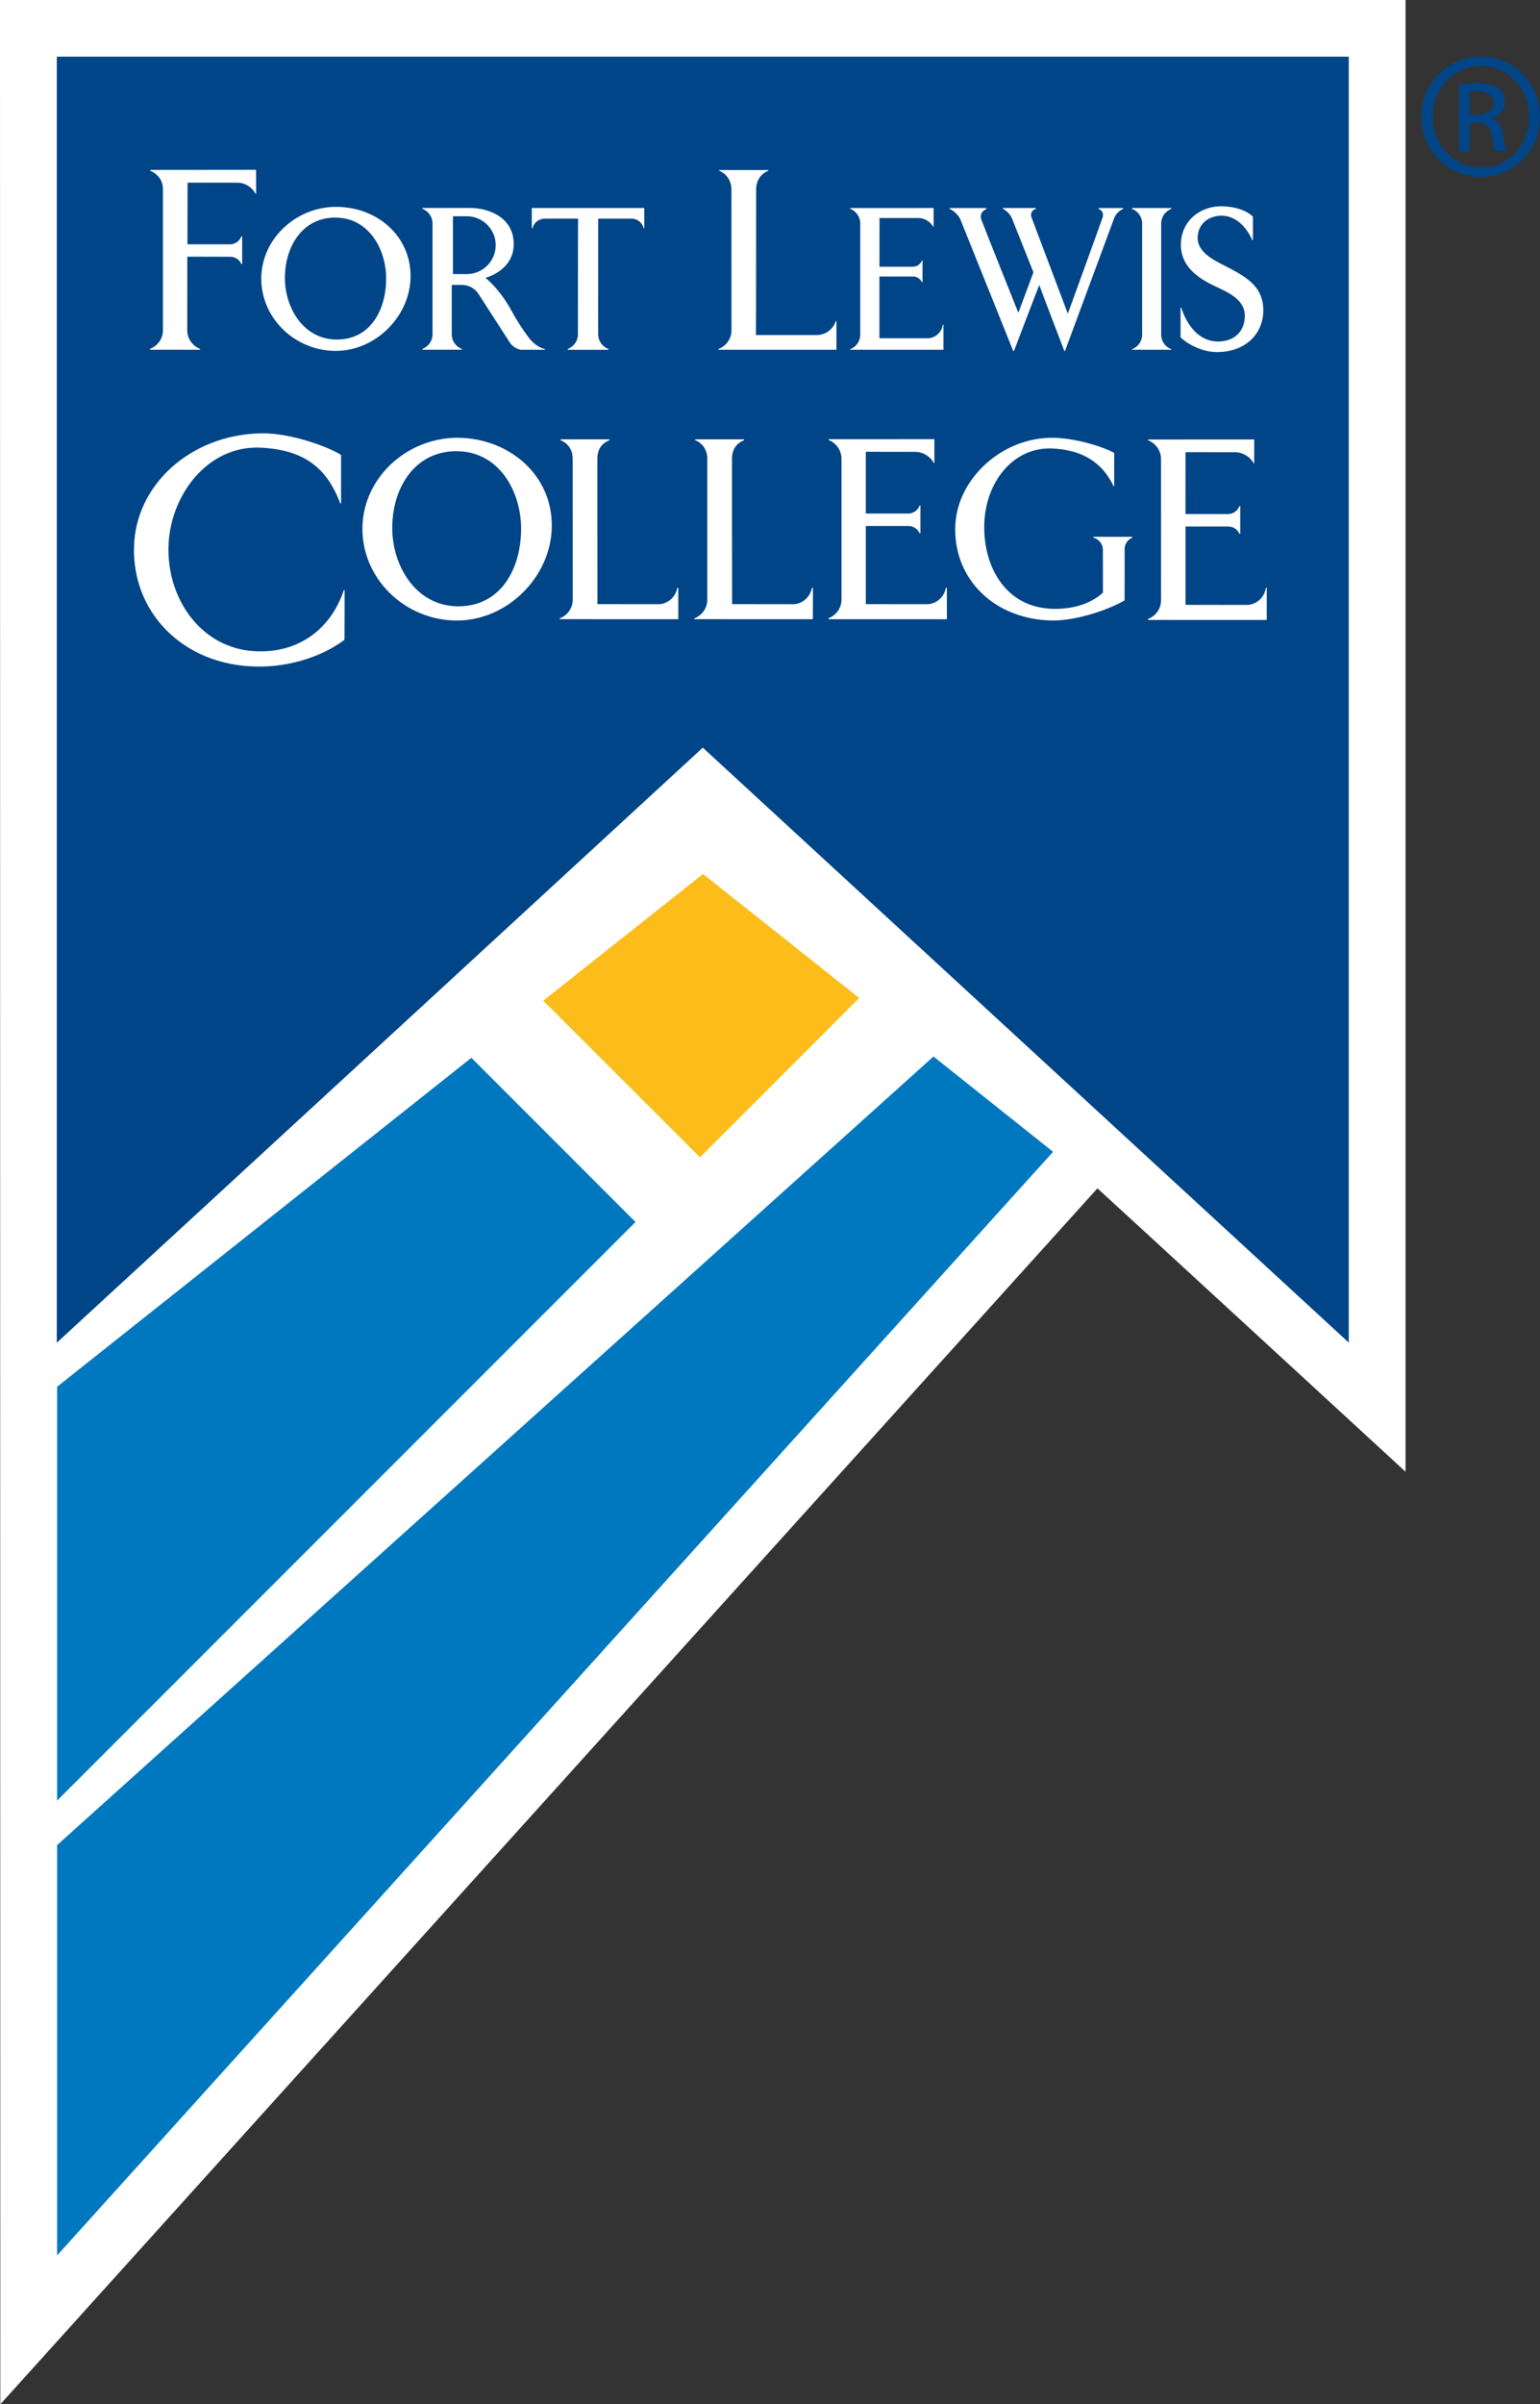 <?xml version="1.0" encoding="utf-8"?>
<!-- Generator: Adobe Illustrator 26.0.3, SVG Export Plug-In . SVG Version: 6.00 Build 0)  -->
<svg version="1.2" baseProfile="tiny" id="Layer_1" xmlns="http://www.w3.org/2000/svg" xmlns:xlink="http://www.w3.org/1999/xlink"
	 x="0px" y="0px" viewBox="0 0 44.112 68.841" overflow="visible" xml:space="preserve">
<rect x="0" y="0" width="44.112" height="68.841" fill="#333333" stroke="none"/>
<g>
	<g>
		<path fill="#FFFFFF" d="M0,0l0.009,68.841c0,0,29.437-32.613,31.426-34.816c0.006-0.001,8.826,8.115,8.826,8.115V0H0z"/>
		<g>
			<g>
				<polygon fill="#004587" points="1.627,1.622 1.627,38.445 20.131,21.407 38.634,38.442 38.634,1.622 				"/>
				<polygon fill="#FCBD1B" points="20.051,33.139 24.612,28.575 20.137,25.024 15.56,28.652 				"/>
				<polygon fill="#0078BF" points="1.635,64.579 30.164,32.979 26.739,30.25 1.635,52.831 				"/>
				<polygon fill="#0078BF" points="1.635,51.557 18.203,34.989 13.502,30.287 1.635,39.707 				"/>
				<g>
					<path fill="#FFFFFF" d="M9.622,10.047c1.139,0,2.138-0.999,2.138-2.138c0.005-1.103-0.89-1.957-2.083-1.986
						c-0.58-0.014-1.153,0.212-1.571,0.619C7.707,6.929,7.486,7.438,7.484,7.974c0,0.541,0.216,1.053,0.608,1.444
						C8.496,9.821,9.054,10.05,9.622,10.047z M8.677,6.591c0.267-0.256,0.615-0.38,1.007-0.358c0.883,0.044,1.361,0.888,1.376,1.7
						c0.01,0.579-0.166,1.096-0.483,1.417c-0.246,0.249-0.564,0.375-0.945,0.372C8.69,9.711,8.171,8.818,8.161,7.985
						C8.155,7.419,8.344,6.911,8.677,6.591z"/>
					<path fill="#FFFFFF" d="M15.019,13.257c-0.492-0.448-1.151-0.705-1.856-0.722c-0.736-0.017-1.463,0.269-1.994,0.785
						c-0.505,0.491-0.785,1.136-0.788,1.817c0,0.686,0.274,1.336,0.772,1.832c0.513,0.511,1.22,0.802,1.94,0.798
						c1.445,0,2.712-1.268,2.712-2.712C15.81,14.362,15.53,13.724,15.019,13.257z M14.31,16.886
						c-0.313,0.317-0.718,0.477-1.202,0.474c-1.198-0.014-1.859-1.149-1.872-2.209c-0.008-0.72,0.232-1.366,0.657-1.773
						c0.34-0.325,0.783-0.483,1.282-0.456c1.124,0.056,1.731,1.13,1.751,2.162C14.938,15.82,14.714,16.477,14.31,16.886z"/>
					<path fill="#FFFFFF" d="M32.716,6.398v3.184c0,0.186-0.118,0.354-0.292,0.418v0.015h1.129L33.553,10
						c-0.175-0.065-0.292-0.232-0.292-0.418V6.398c0-0.186,0.118-0.354,0.292-0.418V5.956h-1.13V5.98
						C32.598,6.044,32.716,6.212,32.716,6.398z"/>
					<path fill="#FFFFFF" d="M36.187,8.88c-0.005-0.637-0.426-0.912-0.934-1.182l-0.166-0.086c-0.348-0.177-0.782-0.397-0.782-0.803
						c0.006-0.428,0.349-0.628,0.666-0.633c0.552-0.009,0.829,0.536,0.901,0.703l0.018-0.003V6.206l-0.009-0.009
						c-0.01-0.011-0.256-0.273-0.867-0.29c-0.327-0.009-0.641,0.106-0.862,0.316c-0.207,0.197-0.32,0.459-0.327,0.759
						c-0.009,0.509,0.293,0.89,0.95,1.199l0.032,0.015c0.426,0.199,0.866,0.405,0.85,0.874c-0.022,0.523-0.412,0.709-0.769,0.709
						c-0.79-0.005-1.049-0.963-1.051-0.972l-0.021,0.001v0.85c0.168,0.169,0.599,0.428,1.051,0.422
						C35.644,10.08,36.187,9.586,36.187,8.88z"/>
					<path fill="#FFFFFF" d="M15.251,6.538c0.044-0.166,0.186-0.278,0.352-0.278l0.955-0.001c-0.004,0-0.004,3.315-0.004,3.315
						c0,0.186-0.118,0.354-0.292,0.418l-0.001,0.024h1.166V9.991c-0.175-0.064-0.293-0.232-0.293-0.418l0.001-3.313
						c0,0,0.955,0,0.955,0c0.166,0,0.308,0.113,0.346,0.274l0.019-0.001l-0.001-0.577h-3.222l0.001,0.582L15.251,6.538z"/>
					<path fill="#FFFFFF" d="M31.319,15.393c0.159,0.045,0.267,0.18,0.272,0.34l0.001,1.237c-0.331,0.299-0.786,0.456-1.352,0.463
						c-0.559,0.003-1.025-0.176-1.384-0.534c-0.422-0.42-0.664-1.077-0.664-1.803c0-0.704,0.253-1.351,0.695-1.775
						c0.347-0.333,0.781-0.499,1.256-0.479c0.85,0.038,1.424,0.39,1.754,1.076h0.018V12.97l-0.009-0.006
						c-0.24-0.143-1.043-0.415-1.722-0.429c-0.739-0.014-1.477,0.285-2.026,0.821c-0.511,0.499-0.794,1.134-0.797,1.788
						c-0.007,1.492,1.163,2.596,2.781,2.623c0.742,0.006,1.676-0.341,2.071-0.577c0.003-0.005,0.001-1.481,0.001-1.481
						c0.006-0.139,0.092-0.262,0.22-0.315V15.37h-1.117V15.393z M32.291,15.382L32.291,15.382L32.291,15.382L32.291,15.382z"/>
					<path fill="#FFFFFF" d="M36.285,16.831H36.26v0c-0.037,0.263-0.248,0.466-0.513,0.489l-1.789-0.001v-2.244
						c0,0,1.238,0.001,1.246,0.001c0.132,0.009,0.246,0.089,0.3,0.208h0.022v-0.796h-0.022c-0.051,0.135-0.175,0.225-0.319,0.231
						l-1.228,0l0.001-1.773c0,0,1.426,0.002,1.427,0.002c0.229,0.007,0.427,0.136,0.53,0.324h0.01l0.001-0.689l-3.04,0.001
						l-0.001,0.022c0.224,0.089,0.371,0.301,0.371,0.537l0.001,4.045c0,0.237-0.15,0.452-0.373,0.534v0.029
						c0,0.001,3.4,0.001,3.4,0.001S36.285,16.875,36.285,16.831z M36.279,16.836v-0.001l0,0V16.836z"/>
					<path fill="#FFFFFF" d="M27.024,10.015c0,0,0-0.681,0-0.716h-0.02V9.3c-0.029,0.207-0.195,0.366-0.404,0.385l-1.41-0.001V7.917
						c0,0,0.976,0.001,0.982,0.001c0.103,0.007,0.193,0.07,0.236,0.164h0.017V7.455H26.41c-0.04,0.106-0.139,0.177-0.252,0.182
						h-0.966l0.001-1.395c0,0,1.123,0.001,1.123,0.001c0.18,0.005,0.336,0.107,0.418,0.255h0.008l0.001-0.542l-2.394,0.001
						l-0.001,0.017c0.176,0.07,0.293,0.237,0.293,0.423v3.185c0,0.187-0.119,0.355-0.294,0.42v0.013H27.024z"/>
					<path fill="#FFFFFF" d="M9.85,16.896c-0.37,1.099-1.253,1.753-2.371,1.753c-0.691,0.008-1.31-0.243-1.792-0.725
						c-0.557-0.557-0.872-1.369-0.862-2.226c0.01-0.84,0.36-1.67,0.936-2.22c0.476-0.455,1.057-0.683,1.682-0.661
						c1.214,0.054,1.903,0.531,2.302,1.594H9.77c0,0.003,0-1.383,0-1.383c-0.29-0.198-1.41-0.639-2.291-0.621
						c-2.017,0.037-3.616,1.479-3.641,3.282c-0.017,0.884,0.304,1.712,0.904,2.331c0.653,0.674,1.582,1.052,2.614,1.065
						c0.912,0.016,1.851-0.271,2.512-0.766c0.003-0.005,0.004-1.422,0.003-1.422H9.85z"/>
					<path fill="#FFFFFF" d="M5.731,10.015V9.991c-0.221-0.089-0.367-0.3-0.367-0.534c0,0,0.002-2.107,0.002-2.108
						c0.001-0.001,1.25,0.003,1.25,0.003C6.747,7.361,6.861,7.44,6.915,7.56h0.022V6.765H6.915C6.865,6.899,6.74,6.99,6.596,6.996
						l-1.226,0L5.373,5.23c0,0,1.469,0,1.471,0.001C7.051,5.25,7.228,5.375,7.321,5.55h0.015L7.334,4.862
						c-0.001,0-3.012,0.003-3.035,0.003v0.023c0.138,0.055,0.248,0.153,0.314,0.28c0.036,0.078,0.054,0.164,0.054,0.254l0,4.035
						c0,0.236-0.149,0.451-0.373,0.532v0v0.025C4.295,10.014,5.661,10.015,5.731,10.015z"/>
					<path fill="#FFFFFF" d="M13.232,9.993C13.057,9.928,12.94,9.76,12.94,9.574V8.157l0.302,0.001
						c0.187,0.004,0.36,0.1,0.463,0.257l0.881,1.366c0.034,0.057,0.069,0.096,0.122,0.139c0.068,0.051,0.125,0.074,0.2,0.095
						c0.002,0,0.701,0,0.701,0l0-0.02c-0.114-0.026-0.237-0.095-0.349-0.201c-0.025-0.023-0.05-0.047-0.072-0.074
						c-0.01-0.013-0.051-0.065-0.054-0.069c-0.153-0.2-0.348-0.503-0.484-0.755c-0.274-0.508-0.584-0.808-0.745-0.943
						c0.004-0.002,0.009-0.003,0.015-0.004c0.129-0.033,0.796-0.267,0.796-0.964l-0.001-0.031c-0.024-0.79-0.813-0.999-1.227-0.999
						l-1.39,0c0,0.001,0,0.001,0,0.001l0,0.02c0.176,0.071,0.291,0.237,0.291,0.421l0,3.177c0,0.186-0.118,0.354-0.293,0.418v0.022
						h1.134L13.232,9.993z M12.973,6.192h0.403c0.454,0.004,0.823,0.373,0.823,0.828c0,0.457-0.371,0.828-0.828,0.828l-0.397-0.001
						V6.192z"/>
					<path fill="#FFFFFF" d="M23.959,9.195c-0.005-0.006-0.017-0.006-0.017-0.006c-0.079,0.244-0.297,0.404-0.548,0.404l-1.741,0
						c0.005,0,0.006-4.169,0.006-4.169c0-0.249,0.134-0.453,0.348-0.532V4.869c0.001,0.001-1.407-0.001-1.407,0v0.02
						c0.215,0.085,0.351,0.293,0.351,0.536l0.001,4.035c0,0.236-0.15,0.45-0.372,0.532v0v0.023c0.118,0,3.379,0,3.379,0
						C23.958,10.015,23.959,9.195,23.959,9.195z"/>
					<path fill="#FFFFFF" d="M27.502,6.264l1.521,3.787l0.02,0.001c0,0,0.724-1.898,0.727-1.89c0.021,0.073,0.718,1.89,0.718,1.89
						l0.017,0.001l1.392-3.758c0.029-0.084,0.062-0.152,0.129-0.214c0.05-0.051,0.094-0.076,0.147-0.101V5.956l-0.706,0.001
						l0.001,0.023l0.011,0.004c0.006,0.003,0.011,0.006,0.011,0.006c0.04,0.023,0.066,0.048,0.083,0.078
						c0.008,0.014,0.014,0.03,0.018,0.047c0.003,0.013,0.004,0.028,0.004,0.042c0,0.017-0.002,0.034-0.007,0.05l0.001,0.001
						c-0.101,0.3-0.962,2.66-1.002,2.772c-0.004-0.01-0.906-2.402-1.044-2.766l0,0c-0.007-0.019-0.011-0.039-0.011-0.06
						c0-0.05,0.021-0.095,0.055-0.126h0c0.023-0.022,0.052-0.038,0.085-0.046V5.956h-0.945l0.001,0.022
						c0.004,0.004,0.011,0.006,0.011,0.006c0.108,0.058,0.194,0.153,0.246,0.264c0,0,0.611,1.535,0.617,1.549
						C29.6,7.8,29.192,8.897,29.17,8.955c-0.007-0.019-0.898-2.238-1.064-2.678l0,0c-0.008-0.022-0.012-0.047-0.012-0.072
						c0-0.073,0.035-0.138,0.09-0.179c0.031-0.022,0.06-0.038,0.071-0.043V5.957l-1.056,0v0.021
						C27.327,6.04,27.434,6.141,27.502,6.264z"/>
				</g>
			</g>
			<path fill="#FFFFFF" d="M27.122,16.831h-0.029c-0.044,0.253-0.25,0.446-0.507,0.468c-0.001,0-1.785-0.001-1.785-0.001V15.06
				c0,0,1.236,0.001,1.243,0.001c0.131,0.009,0.245,0.089,0.299,0.208h0.022v-0.795h-0.022c-0.051,0.134-0.175,0.225-0.319,0.23
				c0.001,0-1.224,0-1.224,0l0.001-1.768c0,0,1.423,0.002,1.424,0.002c0.228,0.007,0.425,0.136,0.529,0.324h0.01l0.001-0.687
				l-3.032,0.001v0.022c0.223,0.089,0.371,0.301,0.371,0.535v4.035c0,0.237-0.149,0.45-0.372,0.532v0.029l3.391,0.001
				C27.122,17.73,27.122,16.968,27.122,16.831z"/>
			<path fill="#FFFFFF" d="M23.286,16.831h-0.03c-0.044,0.253-0.25,0.446-0.507,0.468c0,0-1.414-0.001-1.779-0.001
				c-0.002-0.002-0.002-4.16-0.002-4.16c-0.001-0.278,0.133-0.452,0.347-0.532V12.58H19.91v0.023
				c0.214,0.086,0.349,0.273,0.35,0.535l0,4.034c0,0.237-0.15,0.451-0.373,0.533v0.023c0.002,0.002,3.397,0.002,3.397,0.002
				S23.286,16.968,23.286,16.831z"/>
			<path fill="#FFFFFF" d="M19.429,16.831h-0.029c-0.044,0.253-0.25,0.446-0.507,0.468c0,0-1.415-0.001-1.78-0.001
				c-0.002-0.002-0.002-4.16-0.002-4.16c-0.001-0.278,0.133-0.452,0.348-0.532V12.58h-1.405v0.023
				c0.214,0.086,0.349,0.273,0.35,0.535l0.001,4.034c0,0.237-0.15,0.451-0.372,0.533l-0.001,0.023
				c0.002,0.002,3.398,0.002,3.398,0.002S19.429,16.968,19.429,16.831z"/>
		</g>
	</g>
	<path fill="#004587" d="M42.424,1.62c0.94,0,1.688,0.764,1.688,1.719c0,0.971-0.749,1.727-1.697,1.727
		c-0.939,0-1.702-0.756-1.702-1.727c0-0.956,0.763-1.719,1.702-1.719H42.424z M42.415,1.887c-0.756,0-1.376,0.65-1.376,1.453
		c0,0.818,0.62,1.46,1.385,1.46C43.188,4.806,43.8,4.157,43.8,3.346c0-0.81-0.613-1.46-1.377-1.46H42.415z M42.096,4.34H41.79V2.421
		c0.162-0.023,0.314-0.045,0.542-0.045c0.291,0,0.481,0.062,0.596,0.145c0.116,0.085,0.176,0.215,0.176,0.397
		c0,0.252-0.167,0.405-0.374,0.466V3.4c0.169,0.03,0.283,0.183,0.32,0.466c0.045,0.299,0.092,0.413,0.122,0.474h-0.321
		c-0.045-0.062-0.092-0.236-0.13-0.49c-0.045-0.244-0.167-0.336-0.413-0.336h-0.212V4.34z M42.096,3.278h0.221
		c0.252,0,0.467-0.092,0.467-0.328c0-0.169-0.124-0.336-0.467-0.336c-0.101,0-0.167,0.007-0.221,0.015V3.278z"/>
</g>
</svg>

